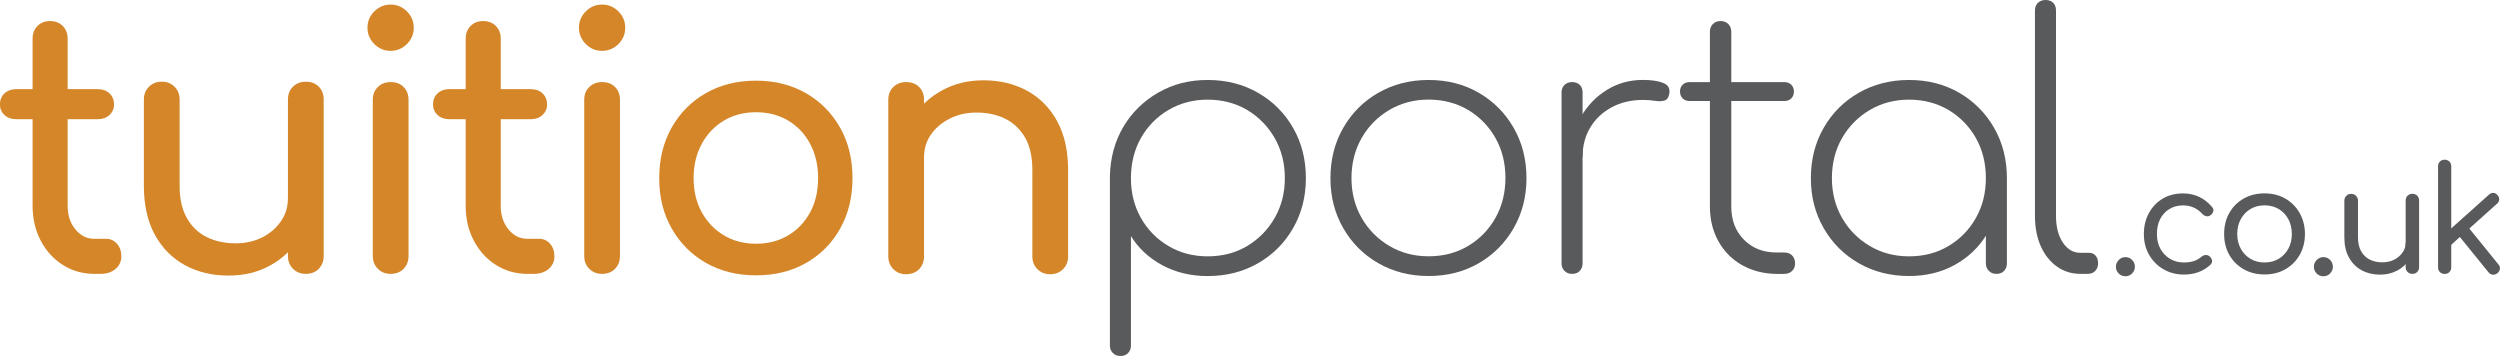 <?xml version="1.0" encoding="UTF-8"?><svg id="a" xmlns="http://www.w3.org/2000/svg" viewBox="0 0 513.29 73.08"><defs><style>.b{fill:#595a5c;}.b,.c{stroke-width:0px;}.c{fill:#d48628;}</style></defs><path class="c" d="M20.66,56.23c1.25,0,2.27-.33,3.06-1.01.79-.67,1.19-1.54,1.19-2.59s-.3-1.92-.9-2.59c-.6-.67-1.33-1.01-2.2-1.01h-2.45c-1.54,0-2.83-.65-3.89-1.94-1.06-1.3-1.58-2.9-1.58-4.82V7.92c0-1.05-.34-1.92-1.01-2.59-.67-.67-1.54-1.01-2.59-1.01s-1.92.34-2.59,1.01c-.67.67-1.01,1.54-1.01,2.59v34.34c0,2.64.55,5.02,1.66,7.13,1.1,2.11,2.62,3.78,4.54,5,1.92,1.22,4.08,1.84,6.48,1.84h1.3Z"/><path class="c" d="M20.02,24.48c1.01,0,1.82-.29,2.45-.86.62-.58.94-1.3.94-2.16,0-.96-.31-1.73-.94-2.3-.62-.58-1.44-.86-2.45-.86H3.38c-1.01,0-1.82.29-2.45.86-.62.58-.94,1.34-.94,2.3,0,.86.31,1.58.94,2.16.62.58,1.44.86,2.45.86h16.63Z"/><path class="c" d="M55.48,54.5c2.52-1.39,4.51-3.29,5.98-5.69,1.46-2.4,2.2-5.09,2.2-8.06h-4.54c0,1.73-.48,3.29-1.44,4.68-.96,1.39-2.24,2.5-3.85,3.31-1.61.82-3.44,1.22-5.51,1.22s-4.1-.42-5.83-1.26c-1.73-.84-3.1-2.14-4.1-3.89-1.01-1.75-1.51-3.97-1.51-6.66v-17.71c0-1.05-.35-1.93-1.04-2.63-.7-.7-1.57-1.04-2.63-1.04s-1.93.35-2.63,1.04c-.7.7-1.04,1.57-1.04,2.63v17.71c0,3.98.76,7.34,2.27,10.08,1.51,2.74,3.57,4.81,6.19,6.23,2.62,1.42,5.58,2.12,8.89,2.12s6.08-.7,8.6-2.09"/><path class="c" d="M65.45,55.19c.67-.7,1.01-1.57,1.01-2.63V20.45c0-1.1-.34-1.99-1.01-2.66-.67-.67-1.56-1.01-2.66-1.01s-1.93.34-2.63,1.01c-.7.67-1.04,1.56-1.04,2.66v32.11c0,1.06.35,1.93,1.04,2.63.7.7,1.57,1.04,2.63,1.04s1.99-.35,2.66-1.04"/><path class="c" d="M82.87,55.19c.67-.7,1.01-1.57,1.01-2.63V20.52c0-1.1-.34-1.99-1.01-2.66-.67-.67-1.56-1.01-2.66-1.01s-1.93.34-2.63,1.01c-.7.67-1.04,1.56-1.04,2.66v32.04c0,1.06.35,1.93,1.04,2.63.7.7,1.57,1.04,2.63,1.04s1.99-.35,2.66-1.04"/><path class="c" d="M83.55,9.04c.94-.94,1.4-2.05,1.4-3.35s-.47-2.41-1.4-3.35c-.94-.94-2.05-1.4-3.35-1.4s-2.41.47-3.35,1.4c-.94.94-1.4,2.05-1.4,3.35s.47,2.41,1.4,3.35c.94.94,2.05,1.4,3.35,1.4s2.41-.47,3.35-1.4"/><path class="c" d="M109.58,56.23c1.25,0,2.27-.33,3.06-1.01.79-.67,1.19-1.54,1.19-2.59s-.3-1.92-.9-2.59c-.6-.67-1.33-1.01-2.2-1.01h-2.45c-1.54,0-2.83-.65-3.89-1.94-1.06-1.3-1.58-2.9-1.58-4.82V7.92c0-1.05-.34-1.92-1.01-2.59-.67-.67-1.54-1.01-2.59-1.01s-1.92.34-2.59,1.01c-.67.67-1.01,1.54-1.01,2.59v34.34c0,2.64.55,5.02,1.66,7.13,1.1,2.11,2.62,3.78,4.54,5,1.92,1.22,4.08,1.84,6.48,1.84h1.3Z"/><path class="c" d="M108.93,24.48c1.01,0,1.82-.29,2.45-.86.62-.58.94-1.3.94-2.16,0-.96-.31-1.73-.94-2.3-.62-.58-1.44-.86-2.45-.86h-16.63c-1.01,0-1.83.29-2.45.86-.62.58-.94,1.34-.94,2.3,0,.86.31,1.58.94,2.16.62.58,1.44.86,2.45.86h16.63Z"/><path class="c" d="M126.28,55.19c.67-.7,1.01-1.57,1.01-2.63V20.52c0-1.1-.34-1.99-1.01-2.66-.67-.67-1.56-1.01-2.66-1.01s-1.93.34-2.63,1.01c-.7.67-1.04,1.56-1.04,2.66v32.04c0,1.06.35,1.93,1.04,2.63.7.7,1.57,1.04,2.63,1.04s1.99-.35,2.66-1.04"/><path class="c" d="M126.97,9.04c.94-.94,1.4-2.05,1.4-3.35s-.47-2.41-1.4-3.35c-.94-.94-2.05-1.4-3.35-1.4s-2.41.47-3.35,1.4c-.94.94-1.4,2.05-1.4,3.35s.47,2.41,1.4,3.35c.94.94,2.05,1.4,3.35,1.4s2.41-.47,3.35-1.4"/><path class="c" d="M167.97,36.58c0,2.64-.54,4.97-1.62,6.98-1.08,2.02-2.58,3.6-4.5,4.75-1.92,1.15-4.13,1.73-6.62,1.73s-4.71-.58-6.62-1.73c-1.92-1.15-3.43-2.74-4.54-4.75-1.11-2.02-1.66-4.34-1.66-6.98s.55-4.98,1.66-7.02c1.1-2.04,2.62-3.64,4.54-4.79,1.92-1.15,4.13-1.73,6.62-1.73s4.7.58,6.62,1.73c1.92,1.15,3.42,2.75,4.5,4.79,1.08,2.04,1.62,4.38,1.62,7.02M175.03,36.58c0-3.93-.85-7.4-2.56-10.4-1.7-3-4.04-5.35-7.02-7.06-2.98-1.7-6.38-2.56-10.22-2.56s-7.32.85-10.3,2.56c-2.98,1.7-5.32,4.06-7.02,7.06-1.7,3-2.56,6.47-2.56,10.4s.85,7.33,2.56,10.33c1.7,3,4.04,5.35,7.02,7.06,2.98,1.7,6.41,2.56,10.3,2.56s7.32-.85,10.3-2.56c2.98-1.7,5.3-4.06,6.98-7.06,1.68-3,2.52-6.44,2.52-10.33"/><path class="c" d="M218.26,55.26c.7-.7,1.04-1.57,1.04-2.63v-17.71c0-3.98-.76-7.34-2.27-10.08-1.51-2.74-3.58-4.81-6.19-6.23-2.62-1.41-5.58-2.12-8.89-2.12s-6.02.7-8.57,2.09c-2.54,1.39-4.55,3.28-6.01,5.65-1.46,2.38-2.2,5.08-2.2,8.1h4.54c0-1.77.48-3.35,1.44-4.72.96-1.37,2.26-2.46,3.89-3.28,1.63-.82,3.46-1.22,5.47-1.22,2.21,0,4.16.42,5.87,1.26,1.7.84,3.06,2.12,4.07,3.85,1.01,1.73,1.51,3.96,1.51,6.7v17.71c0,1.06.35,1.93,1.04,2.63.7.7,1.57,1.04,2.63,1.04s1.93-.35,2.63-1.04"/><path class="c" d="M188.71,55.26c.67-.7,1.01-1.57,1.01-2.63V20.52c0-1.1-.34-1.99-1.01-2.66-.67-.67-1.56-1.01-2.66-1.01s-1.93.34-2.63,1.01c-.7.67-1.04,1.56-1.04,2.66v32.11c0,1.06.35,1.93,1.04,2.63.69.7,1.57,1.04,2.63,1.04s1.99-.35,2.66-1.04"/><path class="b" d="M263.8,36.58c0,3.02-.7,5.75-2.09,8.17-1.39,2.42-3.28,4.35-5.65,5.76-2.38,1.42-5.08,2.12-8.1,2.12s-5.66-.71-8.06-2.12c-2.4-1.42-4.28-3.34-5.65-5.76-1.37-2.42-2.05-5.15-2.05-8.17s.68-5.82,2.05-8.24c1.37-2.42,3.25-4.34,5.65-5.76,2.4-1.41,5.09-2.12,8.06-2.12s5.72.71,8.1,2.12c2.38,1.42,4.26,3.34,5.65,5.76,1.39,2.42,2.09,5.17,2.09,8.24M268.12,36.58c0-3.84-.88-7.28-2.63-10.33-1.75-3.05-4.15-5.45-7.2-7.2-3.05-1.75-6.49-2.63-10.33-2.63s-7.13.86-10.15,2.59c-3.02,1.73-5.41,4.07-7.16,7.02-1.75,2.95-2.68,6.33-2.77,10.12v34.78c0,.62.2,1.14.61,1.55.41.41.92.61,1.55.61.67,0,1.2-.2,1.58-.61.38-.41.58-.92.58-1.55v-22.46c1.54,2.5,3.68,4.49,6.44,5.98,2.76,1.49,5.87,2.23,9.32,2.23,3.84,0,7.28-.88,10.33-2.63,3.05-1.75,5.45-4.15,7.2-7.2,1.75-3.05,2.63-6.47,2.63-10.26"/><path class="b" d="M309.09,36.5c0,3.07-.68,5.82-2.05,8.24-1.37,2.42-3.24,4.35-5.62,5.76-2.38,1.42-5.08,2.12-8.1,2.12s-5.66-.71-8.06-2.12c-2.4-1.42-4.3-3.34-5.69-5.76-1.39-2.42-2.09-5.15-2.09-8.17s.7-5.82,2.09-8.24c1.39-2.42,3.29-4.34,5.69-5.76,2.4-1.41,5.09-2.12,8.06-2.12s5.72.71,8.1,2.12c2.38,1.42,4.25,3.34,5.62,5.76,1.37,2.42,2.05,5.15,2.05,8.17M313.41,36.58c0-3.84-.88-7.28-2.63-10.33-1.75-3.05-4.14-5.45-7.16-7.2-3.02-1.75-6.46-2.63-10.3-2.63s-7.28.88-10.33,2.63c-3.05,1.75-5.45,4.15-7.2,7.2-1.75,3.05-2.63,6.49-2.63,10.33s.88,7.21,2.63,10.26c1.75,3.05,4.15,5.45,7.2,7.2,3.05,1.75,6.49,2.63,10.33,2.63s7.27-.88,10.3-2.63c3.02-1.75,5.41-4.15,7.16-7.2,1.75-3.05,2.63-6.47,2.63-10.26"/><path class="b" d="M324.93,32.18c0-2.26.53-4.26,1.58-6.01,1.05-1.75,2.52-3.13,4.39-4.14s4.01-1.51,6.41-1.51c.91,0,1.74.06,2.48.18.74.12,1.38.11,1.91-.04.53-.14.86-.58,1.01-1.3.24-1.1-.14-1.87-1.15-2.3-1.01-.43-2.42-.65-4.25-.65-2.69,0-5.14.67-7.34,2.02-2.21,1.34-4.01,3.2-5.4,5.58-1.39,2.38-2.23,5.1-2.52,8.17h2.88Z"/><path class="b" d="M324.35,55.62c.38-.41.58-.92.58-1.55V19.01c0-.67-.19-1.2-.58-1.58-.39-.38-.91-.58-1.58-.58-.62,0-1.14.19-1.55.58-.41.39-.61.91-.61,1.58v35.06c0,.62.2,1.14.61,1.55.41.41.92.61,1.55.61.67,0,1.2-.2,1.58-.61"/><path class="b" d="M366.33,56.23c.67,0,1.21-.2,1.62-.61.41-.41.61-.92.61-1.55,0-.67-.21-1.21-.61-1.62-.41-.41-.95-.61-1.62-.61h-1.58c-2.74,0-4.97-.88-6.7-2.63-1.73-1.75-2.59-4.02-2.59-6.8V6.55c0-.67-.21-1.21-.61-1.62-.41-.41-.95-.61-1.62-.61-.62,0-1.14.2-1.55.61-.41.41-.61.95-.61,1.62v35.86c0,2.64.58,5,1.73,7.09,1.15,2.09,2.76,3.72,4.82,4.9,2.06,1.18,4.42,1.79,7.06,1.84h1.66Z"/><path class="b" d="M366.38,20.74c.58,0,1.04-.18,1.4-.54.36-.36.54-.83.54-1.4s-.18-1.04-.54-1.4c-.36-.36-.83-.54-1.4-.54h-19.51c-.58,0-1.04.18-1.4.54-.36.36-.54.83-.54,1.4s.18,1.04.54,1.4c.36.36.83.54,1.4.54h19.51Z"/><path class="b" d="M407.73,36.58c0,3.02-.68,5.75-2.05,8.17-1.37,2.42-3.24,4.35-5.62,5.76-2.38,1.42-5.08,2.12-8.1,2.12s-5.66-.71-8.06-2.12c-2.4-1.42-4.3-3.34-5.69-5.76-1.39-2.42-2.09-5.15-2.09-8.17s.69-5.82,2.09-8.24c1.39-2.42,3.29-4.34,5.69-5.76,2.4-1.41,5.09-2.12,8.06-2.12s5.72.71,8.1,2.12c2.38,1.42,4.25,3.34,5.62,5.76,1.37,2.42,2.05,5.17,2.05,8.24M412.05,36.58c0-3.84-.88-7.28-2.63-10.33-1.75-3.05-4.14-5.45-7.16-7.2-3.02-1.75-6.46-2.63-10.3-2.63s-7.28.88-10.33,2.63c-3.05,1.75-5.45,4.15-7.2,7.2-1.75,3.05-2.63,6.49-2.63,10.33s.88,7.21,2.63,10.26c1.75,3.05,4.15,5.45,7.2,7.2,3.05,1.75,6.49,2.63,10.33,2.63,3.5,0,6.62-.76,9.36-2.27,2.74-1.51,4.91-3.56,6.52-6.16,1.61-2.59,2.41-5.52,2.41-8.78l1.8-2.88Z"/><path class="b" d="M411.47,55.62c.38-.41.58-.92.58-1.55v-17.5h-2.95l-1.37,4.32v13.18c0,.62.2,1.14.61,1.55.41.41.92.61,1.55.61.67,0,1.2-.2,1.58-.61"/><path class="b" d="M428.61,56.23c.67,0,1.2-.2,1.58-.61.38-.41.58-.92.58-1.55,0-.67-.17-1.2-.5-1.58-.34-.38-.77-.58-1.3-.58h-1.8c-1.49,0-2.7-.71-3.64-2.12-.94-1.42-1.4-3.23-1.4-5.44V2.16c0-.67-.19-1.2-.58-1.58-.38-.38-.91-.58-1.58-.58-.62,0-1.14.19-1.55.58-.41.39-.61.91-.61,1.58v42.19c0,2.35.4,4.42,1.19,6.19.79,1.78,1.9,3.17,3.31,4.18,1.41,1.01,3.03,1.51,4.86,1.51h1.44Z"/><path class="b" d="M437.76,56.13c.38-.39.57-.85.57-1.36s-.19-1.01-.57-1.4c-.38-.39-.84-.58-1.38-.58s-.97.2-1.36.58c-.39.39-.59.86-.59,1.4s.19,1,.57,1.38c.38.38.84.57,1.38.57s1-.19,1.38-.58"/><path class="b" d="M453.84,54.34c.26-.24.37-.52.33-.84-.04-.32-.21-.61-.51-.87-.24-.2-.52-.29-.83-.27-.31.02-.6.15-.89.39-.46.4-.98.69-1.56.87s-1.24.27-1.98.27c-1.08,0-2.04-.25-2.88-.76s-1.49-1.21-1.97-2.08c-.47-.88-.7-1.88-.7-3,0-1.18.22-2.21.67-3.08s1.08-1.55,1.89-2.05,1.74-.75,2.8-.75c1.56,0,2.87.57,3.93,1.71.24.28.52.45.84.51.32.06.6,0,.84-.18.34-.24.54-.52.61-.84.07-.32-.02-.62-.28-.9-.78-.92-1.67-1.61-2.67-2.07-1-.46-2.09-.69-3.27-.69-1.58,0-2.97.36-4.17,1.07-1.2.71-2.14,1.7-2.83,2.96s-1.04,2.7-1.04,4.32.36,2.99,1.07,4.24c.71,1.25,1.68,2.24,2.93,2.97,1.24.73,2.65,1.1,4.23,1.1,2.18,0,3.99-.67,5.43-2.01"/><path class="b" d="M470.55,48.04c0,1.14-.24,2.15-.72,3.03-.48.88-1.14,1.57-1.98,2.07-.84.5-1.81.75-2.91.75s-2.04-.25-2.88-.75-1.51-1.19-1.99-2.07-.73-1.89-.73-3.03.24-2.15.73-3.05c.49-.89,1.15-1.58,1.99-2.08s1.8-.75,2.88-.75,2.07.25,2.91.75c.84.5,1.5,1.2,1.98,2.08.48.89.72,1.9.72,3.05M473.25,48.04c-.02-1.64-.39-3.08-1.11-4.33-.72-1.25-1.7-2.23-2.94-2.94s-2.66-1.07-4.26-1.07-3.03.36-4.28,1.07-2.23,1.69-2.94,2.94c-.71,1.25-1.07,2.69-1.07,4.33s.36,3.05,1.07,4.3c.71,1.25,1.69,2.23,2.94,2.94s2.68,1.07,4.3,1.07,3.02-.36,4.26-1.07,2.22-1.69,2.94-2.94c.72-1.25,1.08-2.68,1.08-4.3"/><path class="b" d="M478.41,56.13c.38-.39.57-.85.57-1.36s-.19-1.01-.57-1.4c-.38-.39-.84-.58-1.38-.58s-.97.2-1.36.58c-.39.39-.59.86-.59,1.4s.19,1,.57,1.38c.38.38.84.57,1.38.57s1-.19,1.38-.58"/><path class="b" d="M492.24,55.53c1.06-.57,1.9-1.36,2.51-2.36s.93-2.12.97-3.36h-1.8c0,.76-.21,1.45-.65,2.05-.43.61-1,1.1-1.71,1.46-.71.36-1.53.54-2.45.54s-1.79-.18-2.54-.55-1.34-.93-1.78-1.7c-.44-.76-.66-1.72-.66-2.88v-7.56c0-.38-.14-.7-.41-.97-.27-.27-.6-.4-1.01-.4s-.71.13-.97.4c-.27.27-.41.6-.41.97v7.56c0,1.64.32,3.03.96,4.17s1.51,2.01,2.61,2.6c1.1.59,2.35.89,3.75.89,1.32,0,2.51-.29,3.57-.86"/><path class="b" d="M496.29,55.84c.26-.26.39-.59.39-.99v-13.68c0-.4-.13-.73-.39-.99s-.59-.39-.99-.39-.73.13-.99.39-.39.59-.39.99v13.68c0,.4.13.73.39.99s.59.39.99.39.73-.13.99-.39"/><path class="b" d="M512.7,41.8c.28-.24.42-.52.43-.86.01-.33-.11-.63-.38-.91-.24-.28-.53-.43-.85-.43-.33-.01-.62.11-.89.38l-9.63,8.61,1.68,1.86,9.63-8.64Z"/><path class="b" d="M502.9,55.86c.25-.25.38-.58.38-.98v-20.73c0-.4-.12-.73-.38-.98s-.58-.38-.97-.38-.73.12-.98.38-.38.57-.38.98v20.73c0,.4.12.73.38.98s.58.38.98.38.72-.12.97-.38"/><path class="b" d="M513.28,55.2c.03-.33-.08-.64-.32-.92l-6.45-7.95-1.89,1.8,6.3,7.77c.24.3.53.47.89.5.35.03.67-.08.97-.32.3-.26.46-.56.49-.89"/></svg>